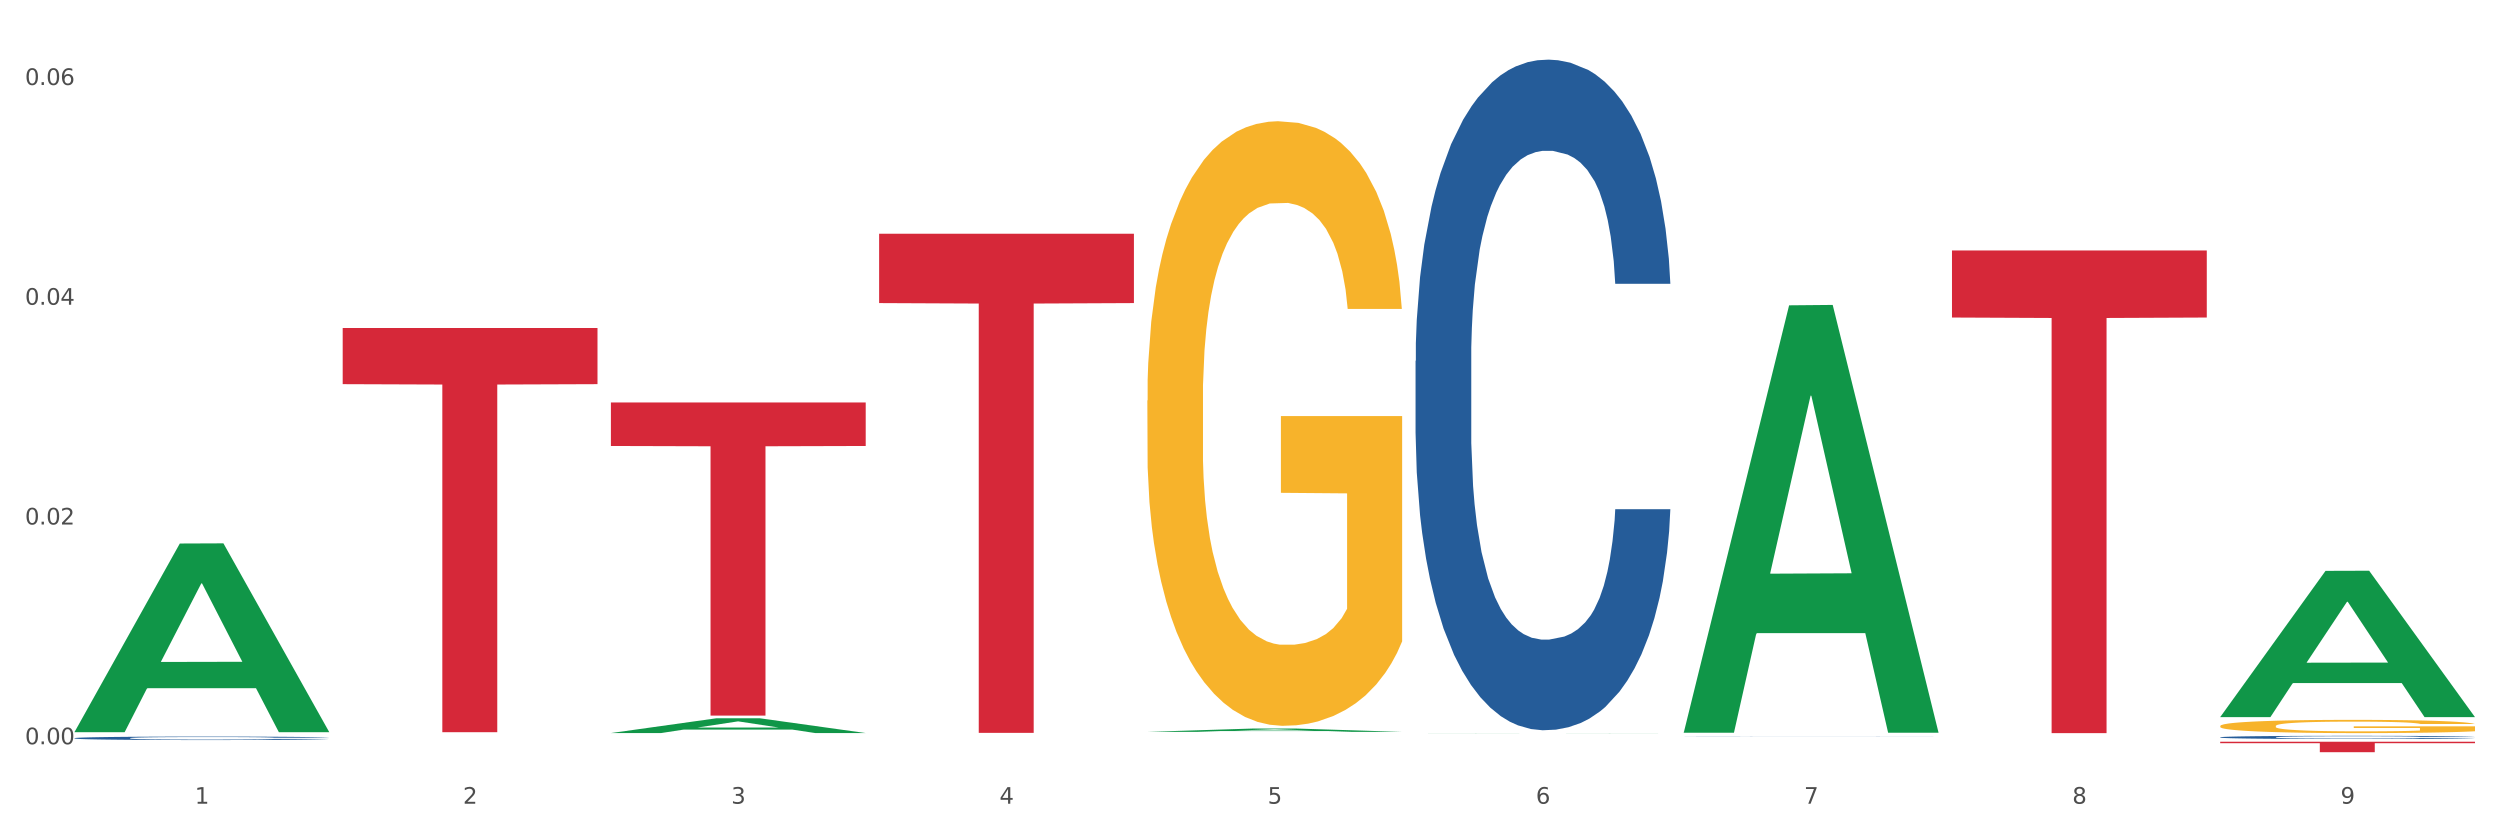 <?xml version="1.0" encoding="utf-8" standalone="no"?>
<!DOCTYPE svg PUBLIC "-//W3C//DTD SVG 1.1//EN"
  "http://www.w3.org/Graphics/SVG/1.1/DTD/svg11.dtd">
<svg xmlns:xlink="http://www.w3.org/1999/xlink" width="1080pt" height="360pt" viewBox="0 0 1080 360" xmlns="http://www.w3.org/2000/svg" version="1.1">
 <rect x="0" y="0" width="1080" height="360" fill="#333333" stroke="none"/>
 <defs>
  <style type="text/css">*{stroke-linejoin: round; stroke-linecap: butt}</style>
 </defs>
 <g id="figure_1">
  <g id="patch_1">
   <path d="M 0 360 
L 1080 360 
L 1080 0 
L 0 0 
z
" style="fill: #ffffff; stroke: #ffffff; stroke-linejoin: miter"/>
  </g>
  <g id="axes_1">
   <g id="matplotlib.axis_1">
    <g id="xtick_1">
     <g id="text_1">
      <!-- 1 -->
      <g style="fill: #4d4d4d" transform="translate(84.159 347.204) scale(0.096 -0.096)">
       <defs>
        <path id="DejaVuSans-31" d="M 794 531 
L 1825 531 
L 1825 4091 
L 703 3866 
L 703 4441 
L 1819 4666 
L 2450 4666 
L 2450 531 
L 3481 531 
L 3481 0 
L 794 0 
L 794 531 
z
" transform="scale(0.016)"/>
       </defs>
       <use xlink:href="#DejaVuSans-31"/>
      </g>
     </g>
    </g>
    <g id="xtick_2">
     <g id="text_2">
      <!-- 2 -->
      <g style="fill: #4d4d4d" transform="translate(200.027 347.204) scale(0.096 -0.096)">
       <defs>
        <path id="DejaVuSans-32" d="M 1228 531 
L 3431 531 
L 3431 0 
L 469 0 
L 469 531 
Q 828 903 1448 1529 
Q 2069 2156 2228 2338 
Q 2531 2678 2651 2914 
Q 2772 3150 2772 3378 
Q 2772 3750 2511 3984 
Q 2250 4219 1831 4219 
Q 1534 4219 1204 4116 
Q 875 4013 500 3803 
L 500 4441 
Q 881 4594 1212 4672 
Q 1544 4750 1819 4750 
Q 2544 4750 2975 4387 
Q 3406 4025 3406 3419 
Q 3406 3131 3298 2873 
Q 3191 2616 2906 2266 
Q 2828 2175 2409 1742 
Q 1991 1309 1228 531 
z
" transform="scale(0.016)"/>
       </defs>
       <use xlink:href="#DejaVuSans-32"/>
      </g>
     </g>
    </g>
    <g id="xtick_3">
     <g id="text_3">
      <!-- 3 -->
      <g style="fill: #4d4d4d" transform="translate(315.896 347.204) scale(0.096 -0.096)">
       <defs>
        <path id="DejaVuSans-33" d="M 2597 2516 
Q 3050 2419 3304 2112 
Q 3559 1806 3559 1356 
Q 3559 666 3084 287 
Q 2609 -91 1734 -91 
Q 1441 -91 1130 -33 
Q 819 25 488 141 
L 488 750 
Q 750 597 1062 519 
Q 1375 441 1716 441 
Q 2309 441 2620 675 
Q 2931 909 2931 1356 
Q 2931 1769 2642 2001 
Q 2353 2234 1838 2234 
L 1294 2234 
L 1294 2753 
L 1863 2753 
Q 2328 2753 2575 2939 
Q 2822 3125 2822 3475 
Q 2822 3834 2567 4026 
Q 2313 4219 1838 4219 
Q 1578 4219 1281 4162 
Q 984 4106 628 3988 
L 628 4550 
Q 988 4650 1302 4700 
Q 1616 4750 1894 4750 
Q 2613 4750 3031 4423 
Q 3450 4097 3450 3541 
Q 3450 3153 3228 2886 
Q 3006 2619 2597 2516 
z
" transform="scale(0.016)"/>
       </defs>
       <use xlink:href="#DejaVuSans-33"/>
      </g>
     </g>
    </g>
    <g id="xtick_4">
     <g id="text_4">
      <!-- 4 -->
      <g style="fill: #4d4d4d" transform="translate(431.765 347.204) scale(0.096 -0.096)">
       <defs>
        <path id="DejaVuSans-34" d="M 2419 4116 
L 825 1625 
L 2419 1625 
L 2419 4116 
z
M 2253 4666 
L 3047 4666 
L 3047 1625 
L 3713 1625 
L 3713 1100 
L 3047 1100 
L 3047 0 
L 2419 0 
L 2419 1100 
L 313 1100 
L 313 1709 
L 2253 4666 
z
" transform="scale(0.016)"/>
       </defs>
       <use xlink:href="#DejaVuSans-34"/>
      </g>
     </g>
    </g>
    <g id="xtick_5">
     <g id="text_5">
      <!-- 5 -->
      <g style="fill: #4d4d4d" transform="translate(547.634 347.204) scale(0.096 -0.096)">
       <defs>
        <path id="DejaVuSans-35" d="M 691 4666 
L 3169 4666 
L 3169 4134 
L 1269 4134 
L 1269 2991 
Q 1406 3038 1543 3061 
Q 1681 3084 1819 3084 
Q 2600 3084 3056 2656 
Q 3513 2228 3513 1497 
Q 3513 744 3044 326 
Q 2575 -91 1722 -91 
Q 1428 -91 1123 -41 
Q 819 9 494 109 
L 494 744 
Q 775 591 1075 516 
Q 1375 441 1709 441 
Q 2250 441 2565 725 
Q 2881 1009 2881 1497 
Q 2881 1984 2565 2268 
Q 2250 2553 1709 2553 
Q 1456 2553 1204 2497 
Q 953 2441 691 2322 
L 691 4666 
z
" transform="scale(0.016)"/>
       </defs>
       <use xlink:href="#DejaVuSans-35"/>
      </g>
     </g>
    </g>
    <g id="xtick_6">
     <g id="text_6">
      <!-- 6 -->
      <g style="fill: #4d4d4d" transform="translate(663.502 347.204) scale(0.096 -0.096)">
       <defs>
        <path id="DejaVuSans-36" d="M 2113 2584 
Q 1688 2584 1439 2293 
Q 1191 2003 1191 1497 
Q 1191 994 1439 701 
Q 1688 409 2113 409 
Q 2538 409 2786 701 
Q 3034 994 3034 1497 
Q 3034 2003 2786 2293 
Q 2538 2584 2113 2584 
z
M 3366 4563 
L 3366 3988 
Q 3128 4100 2886 4159 
Q 2644 4219 2406 4219 
Q 1781 4219 1451 3797 
Q 1122 3375 1075 2522 
Q 1259 2794 1537 2939 
Q 1816 3084 2150 3084 
Q 2853 3084 3261 2657 
Q 3669 2231 3669 1497 
Q 3669 778 3244 343 
Q 2819 -91 2113 -91 
Q 1303 -91 875 529 
Q 447 1150 447 2328 
Q 447 3434 972 4092 
Q 1497 4750 2381 4750 
Q 2619 4750 2861 4703 
Q 3103 4656 3366 4563 
z
" transform="scale(0.016)"/>
       </defs>
       <use xlink:href="#DejaVuSans-36"/>
      </g>
     </g>
    </g>
    <g id="xtick_7">
     <g id="text_7">
      <!-- 7 -->
      <g style="fill: #4d4d4d" transform="translate(779.371 347.204) scale(0.096 -0.096)">
       <defs>
        <path id="DejaVuSans-37" d="M 525 4666 
L 3525 4666 
L 3525 4397 
L 1831 0 
L 1172 0 
L 2766 4134 
L 525 4134 
L 525 4666 
z
" transform="scale(0.016)"/>
       </defs>
       <use xlink:href="#DejaVuSans-37"/>
      </g>
     </g>
    </g>
    <g id="xtick_8">
     <g id="text_8">
      <!-- 8 -->
      <g style="fill: #4d4d4d" transform="translate(895.24 347.204) scale(0.096 -0.096)">
       <defs>
        <path id="DejaVuSans-38" d="M 2034 2216 
Q 1584 2216 1326 1975 
Q 1069 1734 1069 1313 
Q 1069 891 1326 650 
Q 1584 409 2034 409 
Q 2484 409 2743 651 
Q 3003 894 3003 1313 
Q 3003 1734 2745 1975 
Q 2488 2216 2034 2216 
z
M 1403 2484 
Q 997 2584 770 2862 
Q 544 3141 544 3541 
Q 544 4100 942 4425 
Q 1341 4750 2034 4750 
Q 2731 4750 3128 4425 
Q 3525 4100 3525 3541 
Q 3525 3141 3298 2862 
Q 3072 2584 2669 2484 
Q 3125 2378 3379 2068 
Q 3634 1759 3634 1313 
Q 3634 634 3220 271 
Q 2806 -91 2034 -91 
Q 1263 -91 848 271 
Q 434 634 434 1313 
Q 434 1759 690 2068 
Q 947 2378 1403 2484 
z
M 1172 3481 
Q 1172 3119 1398 2916 
Q 1625 2713 2034 2713 
Q 2441 2713 2670 2916 
Q 2900 3119 2900 3481 
Q 2900 3844 2670 4047 
Q 2441 4250 2034 4250 
Q 1625 4250 1398 4047 
Q 1172 3844 1172 3481 
z
" transform="scale(0.016)"/>
       </defs>
       <use xlink:href="#DejaVuSans-38"/>
      </g>
     </g>
    </g>
    <g id="xtick_9">
     <g id="text_9">
      <!-- 9 -->
      <g style="fill: #4d4d4d" transform="translate(1011.108 347.204) scale(0.096 -0.096)">
       <defs>
        <path id="DejaVuSans-39" d="M 703 97 
L 703 672 
Q 941 559 1184 500 
Q 1428 441 1663 441 
Q 2288 441 2617 861 
Q 2947 1281 2994 2138 
Q 2813 1869 2534 1725 
Q 2256 1581 1919 1581 
Q 1219 1581 811 2004 
Q 403 2428 403 3163 
Q 403 3881 828 4315 
Q 1253 4750 1959 4750 
Q 2769 4750 3195 4129 
Q 3622 3509 3622 2328 
Q 3622 1225 3098 567 
Q 2575 -91 1691 -91 
Q 1453 -91 1209 -44 
Q 966 3 703 97 
z
M 1959 2075 
Q 2384 2075 2632 2365 
Q 2881 2656 2881 3163 
Q 2881 3666 2632 3958 
Q 2384 4250 1959 4250 
Q 1534 4250 1286 3958 
Q 1038 3666 1038 3163 
Q 1038 2656 1286 2365 
Q 1534 2075 1959 2075 
z
" transform="scale(0.016)"/>
       </defs>
       <use xlink:href="#DejaVuSans-39"/>
      </g>
     </g>
    </g>
    <g id="xtick_10"/>
    <g id="xtick_11"/>
    <g id="xtick_12"/>
    <g id="xtick_13"/>
    <g id="xtick_14"/>
    <g id="xtick_15"/>
    <g id="xtick_16"/>
    <g id="xtick_17"/>
   </g>
   <g id="matplotlib.axis_2">
    <g id="ytick_1">
     <g id="text_10">
      <!-- 0.00 -->
      <g style="fill: #4d4d4d" transform="translate(10.8 321.522) scale(0.096 -0.096)">
       <defs>
        <path id="DejaVuSans-30" d="M 2034 4250 
Q 1547 4250 1301 3770 
Q 1056 3291 1056 2328 
Q 1056 1369 1301 889 
Q 1547 409 2034 409 
Q 2525 409 2770 889 
Q 3016 1369 3016 2328 
Q 3016 3291 2770 3770 
Q 2525 4250 2034 4250 
z
M 2034 4750 
Q 2819 4750 3233 4129 
Q 3647 3509 3647 2328 
Q 3647 1150 3233 529 
Q 2819 -91 2034 -91 
Q 1250 -91 836 529 
Q 422 1150 422 2328 
Q 422 3509 836 4129 
Q 1250 4750 2034 4750 
z
" transform="scale(0.016)"/>
        <path id="DejaVuSans-2e" d="M 684 794 
L 1344 794 
L 1344 0 
L 684 0 
L 684 794 
z
" transform="scale(0.016)"/>
       </defs>
       <use xlink:href="#DejaVuSans-30"/>
       <use xlink:href="#DejaVuSans-2e" transform="translate(63.623 0)"/>
       <use xlink:href="#DejaVuSans-30" transform="translate(95.41 0)"/>
       <use xlink:href="#DejaVuSans-30" transform="translate(159.033 0)"/>
      </g>
     </g>
    </g>
    <g id="ytick_2">
     <g id="text_11">
      <!-- 0.02 -->
      <g style="fill: #4d4d4d" transform="translate(10.8 226.586) scale(0.096 -0.096)">
       <use xlink:href="#DejaVuSans-30"/>
       <use xlink:href="#DejaVuSans-2e" transform="translate(63.623 0)"/>
       <use xlink:href="#DejaVuSans-30" transform="translate(95.41 0)"/>
       <use xlink:href="#DejaVuSans-32" transform="translate(159.033 0)"/>
      </g>
     </g>
    </g>
    <g id="ytick_3">
     <g id="text_12">
      <!-- 0.04 -->
      <g style="fill: #4d4d4d" transform="translate(10.8 131.649) scale(0.096 -0.096)">
       <use xlink:href="#DejaVuSans-30"/>
       <use xlink:href="#DejaVuSans-2e" transform="translate(63.623 0)"/>
       <use xlink:href="#DejaVuSans-30" transform="translate(95.41 0)"/>
       <use xlink:href="#DejaVuSans-34" transform="translate(159.033 0)"/>
      </g>
     </g>
    </g>
    <g id="ytick_4">
     <g id="text_13">
      <!-- 0.06 -->
      <g style="fill: #4d4d4d" transform="translate(10.8 36.713) scale(0.096 -0.096)">
       <use xlink:href="#DejaVuSans-30"/>
       <use xlink:href="#DejaVuSans-2e" transform="translate(63.623 0)"/>
       <use xlink:href="#DejaVuSans-30" transform="translate(95.41 0)"/>
       <use xlink:href="#DejaVuSans-36" transform="translate(159.033 0)"/>
      </g>
     </g>
    </g>
    <g id="ytick_5"/>
    <g id="ytick_6"/>
    <g id="ytick_7"/>
   </g>
   <g id="PolyCollection_1">
    <path d="M 32.175 316.143 
L 32.288 316.067 
L 77.68 234.799 
L 96.518 234.723 
L 142.25 316.296 
L 120.462 316.296 
L 110.589 297.301 
L 63.722 297.301 
L 63.382 297.607 
L 53.85 316.296 
L 32.175 316.296 
L 32.175 316.143 
L 69.623 285.965 
L 104.689 285.888 
L 87.326 252.11 
L 87.099 251.957 
L 86.872 252.187 
L 69.51 285.888 
L 69.623 285.965 
L 32.175 316.143 
z
" clip-path="url(#pbb1c0e52a9)" style="fill: #109648"/>
    <path d="M 959.125 313.625 
L 959.255 313.62 
L 959.255 313.432 
L 959.515 313.27 
L 960.814 312.877 
L 962.764 312.553 
L 964.193 312.38 
L 965.623 312.239 
L 967.312 312.098 
L 969.391 311.952 
L 973.16 311.737 
L 975.5 311.627 
L 978.359 311.512 
L 983.557 311.345 
L 987.326 311.251 
L 991.225 311.172 
L 997.593 311.078 
L 1001.751 311.036 
L 1006.17 311.005 
L 1011.498 310.984 
L 1015.527 310.979 
L 1024.364 310.994 
L 1031.902 311.041 
L 1035.541 311.078 
L 1040.219 311.141 
L 1042.688 311.183 
L 1046.717 311.266 
L 1050.876 311.376 
L 1053.735 311.47 
L 1058.024 311.648 
L 1061.273 311.826 
L 1064.262 312.046 
L 1065.821 312.197 
L 1066.991 312.339 
L 1068.03 312.501 
L 1069.07 312.757 
L 1045.677 312.757 
L 1044.768 312.574 
L 1043.338 312.401 
L 1041.259 312.234 
L 1039.439 312.129 
L 1036.32 311.999 
L 1033.461 311.915 
L 1030.472 311.852 
L 1026.833 311.8 
L 1023.974 311.774 
L 1019.946 311.753 
L 1012.018 311.758 
L 1006.69 311.8 
L 1003.051 311.852 
L 1000.712 311.899 
L 998.632 311.952 
L 996.293 312.025 
L 993.564 312.135 
L 991.614 312.234 
L 989.665 312.36 
L 988.106 312.485 
L 986.676 312.632 
L 985.506 312.788 
L 984.597 312.951 
L 983.817 313.149 
L 983.167 313.479 
L 983.167 314.195 
L 983.427 314.358 
L 984.077 314.572 
L 984.857 314.734 
L 986.156 314.928 
L 987.326 315.058 
L 989.535 315.247 
L 992.004 315.404 
L 993.954 315.503 
L 995.903 315.587 
L 999.282 315.702 
L 1003.051 315.796 
L 1006.3 315.854 
L 1010.718 315.906 
L 1013.708 315.927 
L 1016.307 315.937 
L 1022.675 315.937 
L 1027.223 315.922 
L 1032.292 315.885 
L 1036.19 315.838 
L 1039.439 315.78 
L 1043.078 315.686 
L 1045.418 315.597 
L 1045.418 314.504 
L 1016.827 314.499 
L 1016.827 313.772 
L 1069.2 313.772 
L 1069.2 315.906 
L 1066.991 316.016 
L 1064.521 316.115 
L 1061.922 316.204 
L 1058.024 316.314 
L 1053.345 316.418 
L 1049.186 316.492 
L 1044.768 316.554 
L 1039.569 316.612 
L 1032.811 316.664 
L 1028.653 316.685 
L 1023.454 316.701 
L 1017.346 316.706 
L 1012.018 316.696 
L 1006.82 316.67 
L 1001.361 316.622 
L 996.033 316.554 
L 992.004 316.486 
L 987.976 316.403 
L 983.687 316.293 
L 980.308 316.188 
L 977.709 316.094 
L 974.85 315.974 
L 971.731 315.817 
L 969.391 315.676 
L 967.312 315.529 
L 965.103 315.341 
L 963.543 315.179 
L 961.984 314.975 
L 961.074 314.823 
L 960.034 314.588 
L 959.255 314.258 
L 959.125 313.625 
z
" clip-path="url(#pbb1c0e52a9)" style="fill: #f7b32b"/>
    <path d="M 959.125 318.496 
L 959.255 318.494 
L 959.255 318.459 
L 959.645 318.411 
L 961.076 318.323 
L 962.898 318.256 
L 966.021 318.178 
L 967.712 318.145 
L 969.924 318.108 
L 974.478 318.049 
L 979.683 317.998 
L 983.326 317.971 
L 986.058 317.953 
L 992.173 317.921 
L 995.686 317.907 
L 999.33 317.896 
L 1002.452 317.888 
L 1007.657 317.88 
L 1011.82 317.876 
L 1016.635 317.875 
L 1020.668 317.876 
L 1026.003 317.881 
L 1033.809 317.896 
L 1036.802 317.905 
L 1040.835 317.92 
L 1044.999 317.94 
L 1048.382 317.96 
L 1052.285 317.989 
L 1056.319 318.027 
L 1060.222 318.075 
L 1062.955 318.119 
L 1065.167 318.166 
L 1067.118 318.223 
L 1068.549 318.285 
L 1069.2 318.337 
L 1045.389 318.337 
L 1044.739 318.29 
L 1043.438 318.239 
L 1042.137 318.205 
L 1040.705 318.178 
L 1038.493 318.146 
L 1036.542 318.126 
L 1033.289 318.102 
L 1030.296 318.087 
L 1027.824 318.078 
L 1024.832 318.07 
L 1018.456 318.063 
L 1013.902 318.063 
L 1011.04 318.065 
L 1007.527 318.071 
L 1004.534 318.08 
L 1001.021 318.095 
L 998.289 318.112 
L 995.556 318.133 
L 993.995 318.148 
L 991.653 318.176 
L 990.092 318.199 
L 988.01 318.238 
L 986.839 318.266 
L 984.757 318.338 
L 983.846 318.391 
L 983.456 318.427 
L 983.196 318.468 
L 983.196 318.665 
L 983.976 318.753 
L 984.627 318.791 
L 985.668 318.834 
L 987.619 318.889 
L 990.482 318.944 
L 993.474 318.983 
L 995.947 319.007 
L 998.289 319.024 
L 1000.631 319.038 
L 1003.493 319.051 
L 1005.835 319.059 
L 1009.348 319.066 
L 1013.512 319.07 
L 1016.765 319.07 
L 1023.4 319.064 
L 1026.393 319.057 
L 1029.255 319.048 
L 1032.378 319.035 
L 1034.85 319.019 
L 1036.282 319.008 
L 1038.624 318.984 
L 1040.445 318.959 
L 1042.006 318.93 
L 1043.047 318.905 
L 1044.218 318.867 
L 1045.129 318.824 
L 1045.389 318.801 
L 1069.2 318.801 
L 1068.68 318.846 
L 1067.769 318.891 
L 1065.947 318.95 
L 1064.516 318.984 
L 1062.304 319.026 
L 1059.962 319.061 
L 1056.709 319.1 
L 1053.717 319.129 
L 1050.594 319.154 
L 1047.211 319.177 
L 1041.096 319.209 
L 1038.884 319.218 
L 1034.2 319.233 
L 1030.557 319.242 
L 1025.222 319.25 
L 1019.757 319.255 
L 1014.032 319.257 
L 1008.958 319.254 
L 1003.363 319.247 
L 999.85 319.239 
L 995.947 319.228 
L 991.393 319.21 
L 987.099 319.189 
L 983.065 319.163 
L 979.292 319.134 
L 975.779 319.101 
L 971.225 319.047 
L 967.842 318.994 
L 965.37 318.945 
L 963.679 318.903 
L 961.987 318.85 
L 961.076 318.814 
L 959.645 318.725 
L 959.125 318.643 
L 959.125 318.496 
z
" clip-path="url(#pbb1c0e52a9)" style="fill: #255c99"/>
    <path d="M 727.387 318.086 
L 727.517 318.086 
L 727.517 318.083 
L 727.908 318.081 
L 729.339 318.076 
L 731.161 318.072 
L 734.283 318.067 
L 735.975 318.065 
L 738.187 318.063 
L 742.741 318.06 
L 747.945 318.057 
L 751.588 318.055 
L 754.321 318.054 
L 760.436 318.052 
L 763.949 318.051 
L 767.592 318.051 
L 770.715 318.05 
L 775.919 318.05 
L 780.083 318.049 
L 784.897 318.049 
L 788.931 318.049 
L 794.265 318.05 
L 802.072 318.051 
L 805.065 318.051 
L 809.098 318.052 
L 813.262 318.053 
L 816.645 318.054 
L 820.548 318.056 
L 824.581 318.058 
L 828.485 318.061 
L 831.217 318.064 
L 833.429 318.066 
L 835.381 318.07 
L 836.812 318.073 
L 837.463 318.076 
L 813.652 318.076 
L 813.001 318.074 
L 811.7 318.071 
L 810.399 318.069 
L 808.968 318.067 
L 806.756 318.065 
L 804.804 318.064 
L 801.551 318.063 
L 798.559 318.062 
L 796.087 318.061 
L 793.094 318.061 
L 786.719 318.06 
L 782.165 318.06 
L 779.302 318.061 
L 775.789 318.061 
L 772.797 318.061 
L 769.284 318.062 
L 766.551 318.063 
L 763.819 318.065 
L 762.257 318.065 
L 759.915 318.067 
L 758.354 318.068 
L 756.272 318.071 
L 755.101 318.072 
L 753.019 318.076 
L 752.109 318.08 
L 751.718 318.082 
L 751.458 318.084 
L 751.458 318.095 
L 752.239 318.101 
L 752.889 318.103 
L 753.93 318.105 
L 755.882 318.109 
L 758.744 318.112 
L 761.737 318.114 
L 764.209 318.115 
L 766.551 318.116 
L 768.893 318.117 
L 771.756 318.118 
L 774.098 318.118 
L 777.611 318.119 
L 781.774 318.119 
L 785.027 318.119 
L 791.663 318.119 
L 794.656 318.118 
L 797.518 318.118 
L 800.641 318.117 
L 803.113 318.116 
L 804.544 318.116 
L 806.886 318.114 
L 808.708 318.113 
L 810.269 318.111 
L 811.31 318.109 
L 812.481 318.107 
L 813.392 318.105 
L 813.652 318.103 
L 837.463 318.103 
L 836.942 318.106 
L 836.031 318.109 
L 834.21 318.112 
L 832.779 318.114 
L 830.567 318.117 
L 828.225 318.119 
L 824.972 318.121 
L 821.979 318.123 
L 818.856 318.124 
L 815.474 318.125 
L 809.358 318.127 
L 807.146 318.128 
L 802.462 318.129 
L 798.819 318.129 
L 793.485 318.13 
L 788.02 318.13 
L 782.295 318.13 
L 777.22 318.13 
L 771.626 318.129 
L 768.113 318.129 
L 764.209 318.128 
L 759.655 318.127 
L 755.362 318.126 
L 751.328 318.125 
L 747.555 318.123 
L 744.042 318.121 
L 739.488 318.118 
L 736.105 318.115 
L 733.633 318.112 
L 731.941 318.109 
L 730.25 318.106 
L 729.339 318.104 
L 727.908 318.099 
L 727.387 318.094 
L 727.387 318.086 
z
" clip-path="url(#pbb1c0e52a9)" style="fill: #255c99"/>
    <path d="M 611.519 155.933 
L 611.649 155.668 
L 611.649 148.26 
L 612.039 138.206 
L 613.47 119.685 
L 615.292 105.662 
L 618.415 89.259 
L 620.106 82.379 
L 622.318 74.707 
L 626.872 62.271 
L 632.076 51.688 
L 635.72 45.868 
L 638.452 42.163 
L 644.567 35.549 
L 648.08 32.639 
L 651.723 30.257 
L 654.846 28.67 
L 660.051 26.818 
L 664.214 26.024 
L 669.028 25.759 
L 673.062 26.024 
L 678.396 27.082 
L 686.203 30.257 
L 689.196 32.109 
L 693.229 35.284 
L 697.393 39.518 
L 700.776 43.751 
L 704.679 49.836 
L 708.713 57.774 
L 712.616 67.828 
L 715.348 77.088 
L 717.56 86.877 
L 719.512 98.783 
L 720.943 111.748 
L 721.594 122.596 
L 697.783 122.596 
L 697.133 112.806 
L 695.832 102.223 
L 694.53 95.079 
L 693.099 89.259 
L 690.887 82.644 
L 688.936 78.411 
L 685.683 73.384 
L 682.69 70.209 
L 680.218 68.357 
L 677.225 66.769 
L 670.85 65.182 
L 666.296 65.182 
L 663.434 65.711 
L 659.92 67.034 
L 656.928 68.886 
L 653.415 72.061 
L 650.682 75.5 
L 647.95 79.998 
L 646.389 83.173 
L 644.047 88.994 
L 642.485 93.756 
L 640.404 101.958 
L 639.233 107.779 
L 637.151 122.86 
L 636.24 133.972 
L 635.85 141.645 
L 635.589 150.112 
L 635.589 191.386 
L 636.37 209.907 
L 637.021 217.844 
L 638.062 226.84 
L 640.013 238.481 
L 642.876 249.858 
L 645.868 258.06 
L 648.34 263.087 
L 650.682 266.791 
L 653.025 269.702 
L 655.887 272.347 
L 658.229 273.935 
L 661.742 275.522 
L 665.906 276.316 
L 669.158 276.316 
L 675.794 274.993 
L 678.787 273.67 
L 681.649 271.818 
L 684.772 268.908 
L 687.244 265.733 
L 688.675 263.352 
L 691.017 258.325 
L 692.839 253.033 
L 694.4 246.948 
L 695.441 241.656 
L 696.612 233.719 
L 697.523 224.723 
L 697.783 219.961 
L 721.594 219.961 
L 721.073 229.486 
L 720.163 238.746 
L 718.341 251.181 
L 716.91 258.325 
L 714.698 267.056 
L 712.356 274.464 
L 709.103 282.666 
L 706.11 288.751 
L 702.988 294.043 
L 699.605 298.805 
L 693.49 305.42 
L 691.278 307.272 
L 686.594 310.447 
L 682.95 312.299 
L 677.616 314.151 
L 672.151 315.209 
L 666.426 315.474 
L 661.352 314.945 
L 655.757 313.357 
L 652.244 311.77 
L 648.34 309.389 
L 643.787 305.684 
L 639.493 301.187 
L 635.459 295.895 
L 631.686 289.81 
L 628.173 282.931 
L 623.619 271.554 
L 620.236 260.441 
L 617.764 250.123 
L 616.073 241.392 
L 614.381 230.279 
L 613.47 222.607 
L 612.039 204.086 
L 611.519 186.888 
L 611.519 155.933 
z
" clip-path="url(#pbb1c0e52a9)" style="fill: #255c99"/>
    <path d="M 32.175 318.875 
L 32.305 318.873 
L 32.305 318.835 
L 32.695 318.783 
L 34.127 318.686 
L 35.948 318.614 
L 39.071 318.528 
L 40.762 318.493 
L 42.974 318.453 
L 47.528 318.388 
L 52.733 318.333 
L 56.376 318.303 
L 59.108 318.284 
L 65.224 318.249 
L 68.737 318.234 
L 72.38 318.222 
L 75.503 318.214 
L 80.707 318.204 
L 84.871 318.2 
L 89.685 318.199 
L 93.718 318.2 
L 99.053 318.205 
L 106.86 318.222 
L 109.852 318.231 
L 113.886 318.248 
L 118.049 318.27 
L 121.432 318.292 
L 125.336 318.324 
L 129.369 318.365 
L 133.273 318.417 
L 136.005 318.465 
L 138.217 318.516 
L 140.168 318.578 
L 141.6 318.645 
L 142.25 318.702 
L 118.44 318.702 
L 117.789 318.651 
L 116.488 318.596 
L 115.187 318.559 
L 113.756 318.528 
L 111.544 318.494 
L 109.592 318.472 
L 106.339 318.446 
L 103.347 318.429 
L 100.874 318.42 
L 97.882 318.412 
L 91.506 318.403 
L 86.952 318.403 
L 84.09 318.406 
L 80.577 318.413 
L 77.584 318.423 
L 74.071 318.439 
L 71.339 318.457 
L 68.607 318.48 
L 67.045 318.497 
L 64.703 318.527 
L 63.142 318.552 
L 61.06 318.594 
L 59.889 318.625 
L 57.807 318.703 
L 56.896 318.761 
L 56.506 318.8 
L 56.246 318.844 
L 56.246 319.059 
L 57.027 319.155 
L 57.677 319.196 
L 58.718 319.243 
L 60.67 319.303 
L 63.532 319.363 
L 66.525 319.405 
L 68.997 319.431 
L 71.339 319.451 
L 73.681 319.466 
L 76.543 319.479 
L 78.885 319.488 
L 82.398 319.496 
L 86.562 319.5 
L 89.815 319.5 
L 96.451 319.493 
L 99.443 319.486 
L 102.306 319.477 
L 105.428 319.462 
L 107.901 319.445 
L 109.332 319.433 
L 111.674 319.407 
L 113.495 319.379 
L 115.057 319.347 
L 116.098 319.32 
L 117.269 319.279 
L 118.179 319.232 
L 118.44 319.207 
L 142.25 319.207 
L 141.73 319.257 
L 140.819 319.305 
L 138.997 319.369 
L 137.566 319.407 
L 135.354 319.452 
L 133.012 319.49 
L 129.759 319.533 
L 126.767 319.565 
L 123.644 319.592 
L 120.261 319.617 
L 114.146 319.651 
L 111.934 319.661 
L 107.25 319.677 
L 103.607 319.687 
L 98.272 319.697 
L 92.807 319.702 
L 87.083 319.703 
L 82.008 319.701 
L 76.413 319.692 
L 72.9 319.684 
L 68.997 319.672 
L 64.443 319.653 
L 60.149 319.629 
L 56.116 319.602 
L 52.342 319.57 
L 48.829 319.534 
L 44.275 319.475 
L 40.893 319.418 
L 38.42 319.364 
L 36.729 319.319 
L 35.037 319.261 
L 34.127 319.221 
L 32.695 319.125 
L 32.175 319.035 
L 32.175 318.875 
z
" clip-path="url(#pbb1c0e52a9)" style="fill: #255c99"/>
    <path d="M 148.044 141.688 
L 258.119 141.688 
L 258.119 165.954 
L 214.819 166.118 
L 214.819 316.303 
L 191.083 316.303 
L 191.083 166.118 
L 148.044 165.954 
L 148.044 141.852 
L 148.044 141.688 
z
" clip-path="url(#pbb1c0e52a9)" style="fill: #d62839"/>
    <path d="M 263.912 173.865 
L 373.988 173.865 
L 373.988 192.662 
L 330.688 192.789 
L 330.688 309.128 
L 306.951 309.128 
L 306.951 192.789 
L 263.912 192.662 
L 263.912 173.992 
L 263.912 173.865 
z
" clip-path="url(#pbb1c0e52a9)" style="fill: #d62839"/>
    <path d="M 495.65 173.063 
L 495.78 172.824 
L 495.78 164.237 
L 496.04 156.842 
L 497.339 138.952 
L 499.289 124.162 
L 500.718 116.291 
L 502.148 109.85 
L 503.837 103.41 
L 505.917 96.73 
L 509.685 86.95 
L 512.025 81.941 
L 514.884 76.693 
L 520.082 69.06 
L 523.851 64.766 
L 527.75 61.188 
L 534.118 56.894 
L 538.276 54.986 
L 542.695 53.555 
L 548.023 52.601 
L 552.052 52.362 
L 560.889 53.078 
L 568.427 55.225 
L 572.066 56.894 
L 576.744 59.757 
L 579.214 61.665 
L 583.242 65.482 
L 587.401 70.491 
L 590.26 74.785 
L 594.549 82.895 
L 597.798 91.005 
L 600.787 101.024 
L 602.346 107.942 
L 603.516 114.382 
L 604.556 121.777 
L 605.595 133.465 
L 582.203 133.465 
L 581.293 125.117 
L 579.863 117.245 
L 577.784 109.612 
L 575.965 104.841 
L 572.846 98.877 
L 569.986 95.061 
L 566.997 92.198 
L 563.359 89.813 
L 560.499 88.62 
L 556.471 87.666 
L 548.543 87.904 
L 543.215 89.813 
L 539.576 92.198 
L 537.237 94.345 
L 535.157 96.73 
L 532.818 100.07 
L 530.089 105.079 
L 528.14 109.612 
L 526.19 115.336 
L 524.631 121.061 
L 523.201 127.741 
L 522.032 134.897 
L 521.122 142.291 
L 520.342 151.356 
L 519.692 166.384 
L 519.692 199.064 
L 519.952 206.459 
L 520.602 216.239 
L 521.382 223.633 
L 522.681 232.459 
L 523.851 238.423 
L 526.06 247.01 
L 528.529 254.166 
L 530.479 258.699 
L 532.428 262.515 
L 535.807 267.763 
L 539.576 272.057 
L 542.825 274.681 
L 547.244 277.066 
L 550.233 278.02 
L 552.832 278.497 
L 559.2 278.497 
L 563.748 277.782 
L 568.817 276.112 
L 572.716 273.965 
L 575.965 271.341 
L 579.603 267.048 
L 581.943 262.992 
L 581.943 213.138 
L 553.352 212.899 
L 553.352 179.742 
L 605.725 179.742 
L 605.725 277.066 
L 603.516 282.076 
L 601.047 286.608 
L 598.447 290.663 
L 594.549 295.672 
L 589.87 300.443 
L 585.711 303.783 
L 581.293 306.645 
L 576.094 309.269 
L 569.337 311.654 
L 565.178 312.609 
L 559.98 313.324 
L 553.871 313.563 
L 548.543 313.086 
L 543.345 311.893 
L 537.887 309.746 
L 532.558 306.645 
L 528.529 303.544 
L 524.501 299.727 
L 520.212 294.718 
L 516.833 289.947 
L 514.234 285.654 
L 511.375 280.167 
L 508.256 273.011 
L 505.917 266.57 
L 503.837 259.891 
L 501.628 251.304 
L 500.068 243.909 
L 498.509 234.606 
L 497.599 227.689 
L 496.56 216.954 
L 495.78 201.926 
L 495.65 173.063 
z
" clip-path="url(#pbb1c0e52a9)" style="fill: #f7b32b"/>
    <path d="M 843.256 108.196 
L 953.331 108.196 
L 953.331 137.171 
L 910.032 137.367 
L 910.032 316.702 
L 886.295 316.702 
L 886.295 137.367 
L 843.256 137.171 
L 843.256 108.391 
L 843.256 108.196 
z
" clip-path="url(#pbb1c0e52a9)" style="fill: #d62839"/>
    <path d="M 959.125 320.425 
L 1069.2 320.425 
L 1069.2 321.054 
L 1025.9 321.058 
L 1025.9 324.95 
L 1002.164 324.95 
L 1002.164 321.058 
L 959.125 321.054 
L 959.125 320.429 
L 959.125 320.425 
z
" clip-path="url(#pbb1c0e52a9)" style="fill: #d62839"/>
    <path d="M 379.781 100.965 
L 489.856 100.965 
L 489.856 130.932 
L 446.557 131.134 
L 446.557 316.606 
L 422.82 316.606 
L 422.82 131.134 
L 379.781 130.932 
L 379.781 101.167 
L 379.781 100.965 
z
" clip-path="url(#pbb1c0e52a9)" style="fill: #d62839"/>
    <path d="M 959.125 309.691 
L 959.238 309.632 
L 1004.63 246.612 
L 1023.468 246.552 
L 1069.2 309.81 
L 1047.412 309.81 
L 1037.539 295.08 
L 990.672 295.08 
L 990.332 295.317 
L 980.799 309.81 
L 959.125 309.81 
L 959.125 309.691 
L 996.573 286.289 
L 1031.638 286.23 
L 1014.276 260.036 
L 1014.049 259.917 
L 1013.822 260.095 
L 996.46 286.23 
L 996.573 286.289 
L 959.125 309.691 
z
" clip-path="url(#pbb1c0e52a9)" style="fill: #109648"/>
    <path d="M 727.387 316.208 
L 727.501 316.034 
L 772.893 131.898 
L 791.73 131.725 
L 837.463 316.555 
L 815.674 316.555 
L 805.802 273.514 
L 758.935 273.514 
L 758.594 274.209 
L 749.062 316.555 
L 727.387 316.555 
L 727.387 316.208 
L 764.836 247.829 
L 799.901 247.656 
L 782.538 171.12 
L 782.311 170.773 
L 782.084 171.294 
L 764.722 247.656 
L 764.836 247.829 
L 727.387 316.208 
z
" clip-path="url(#pbb1c0e52a9)" style="fill: #109648"/>
    <path d="M 611.519 316.706 
L 611.632 316.706 
L 657.024 316.642 
L 675.862 316.642 
L 721.594 316.706 
L 699.806 316.706 
L 689.933 316.691 
L 643.066 316.691 
L 642.725 316.692 
L 633.193 316.706 
L 611.519 316.706 
L 611.519 316.706 
L 648.967 316.682 
L 684.032 316.682 
L 666.67 316.656 
L 666.443 316.656 
L 666.216 316.656 
L 648.853 316.682 
L 648.967 316.682 
L 611.519 316.706 
z
" clip-path="url(#pbb1c0e52a9)" style="fill: #109648"/>
    <path d="M 495.65 316.162 
L 495.763 316.161 
L 541.155 314.733 
L 559.993 314.731 
L 605.725 316.165 
L 583.937 316.165 
L 574.064 315.831 
L 527.197 315.831 
L 526.857 315.836 
L 517.324 316.165 
L 495.65 316.165 
L 495.65 316.162 
L 533.098 315.632 
L 568.163 315.63 
L 550.801 315.037 
L 550.574 315.034 
L 550.347 315.038 
L 532.985 315.63 
L 533.098 315.632 
L 495.65 316.162 
z
" clip-path="url(#pbb1c0e52a9)" style="fill: #109648"/>
    <path d="M 263.912 316.67 
L 264.026 316.664 
L 309.418 310.302 
L 328.255 310.296 
L 373.988 316.682 
L 352.2 316.682 
L 342.327 315.195 
L 295.46 315.195 
L 295.119 315.219 
L 285.587 316.682 
L 263.912 316.682 
L 263.912 316.67 
L 301.361 314.308 
L 336.426 314.302 
L 319.064 311.658 
L 318.837 311.646 
L 318.61 311.664 
L 301.247 314.302 
L 301.361 314.308 
L 263.912 316.67 
z
" clip-path="url(#pbb1c0e52a9)" style="fill: #109648"/>
   </g>
  </g>
 </g>
 <defs>
  <clipPath id="pbb1c0e52a9">
   <rect x="32.175" y="10.8" width="1037.025" height="329.109"/>
  </clipPath>
 </defs>
</svg>
